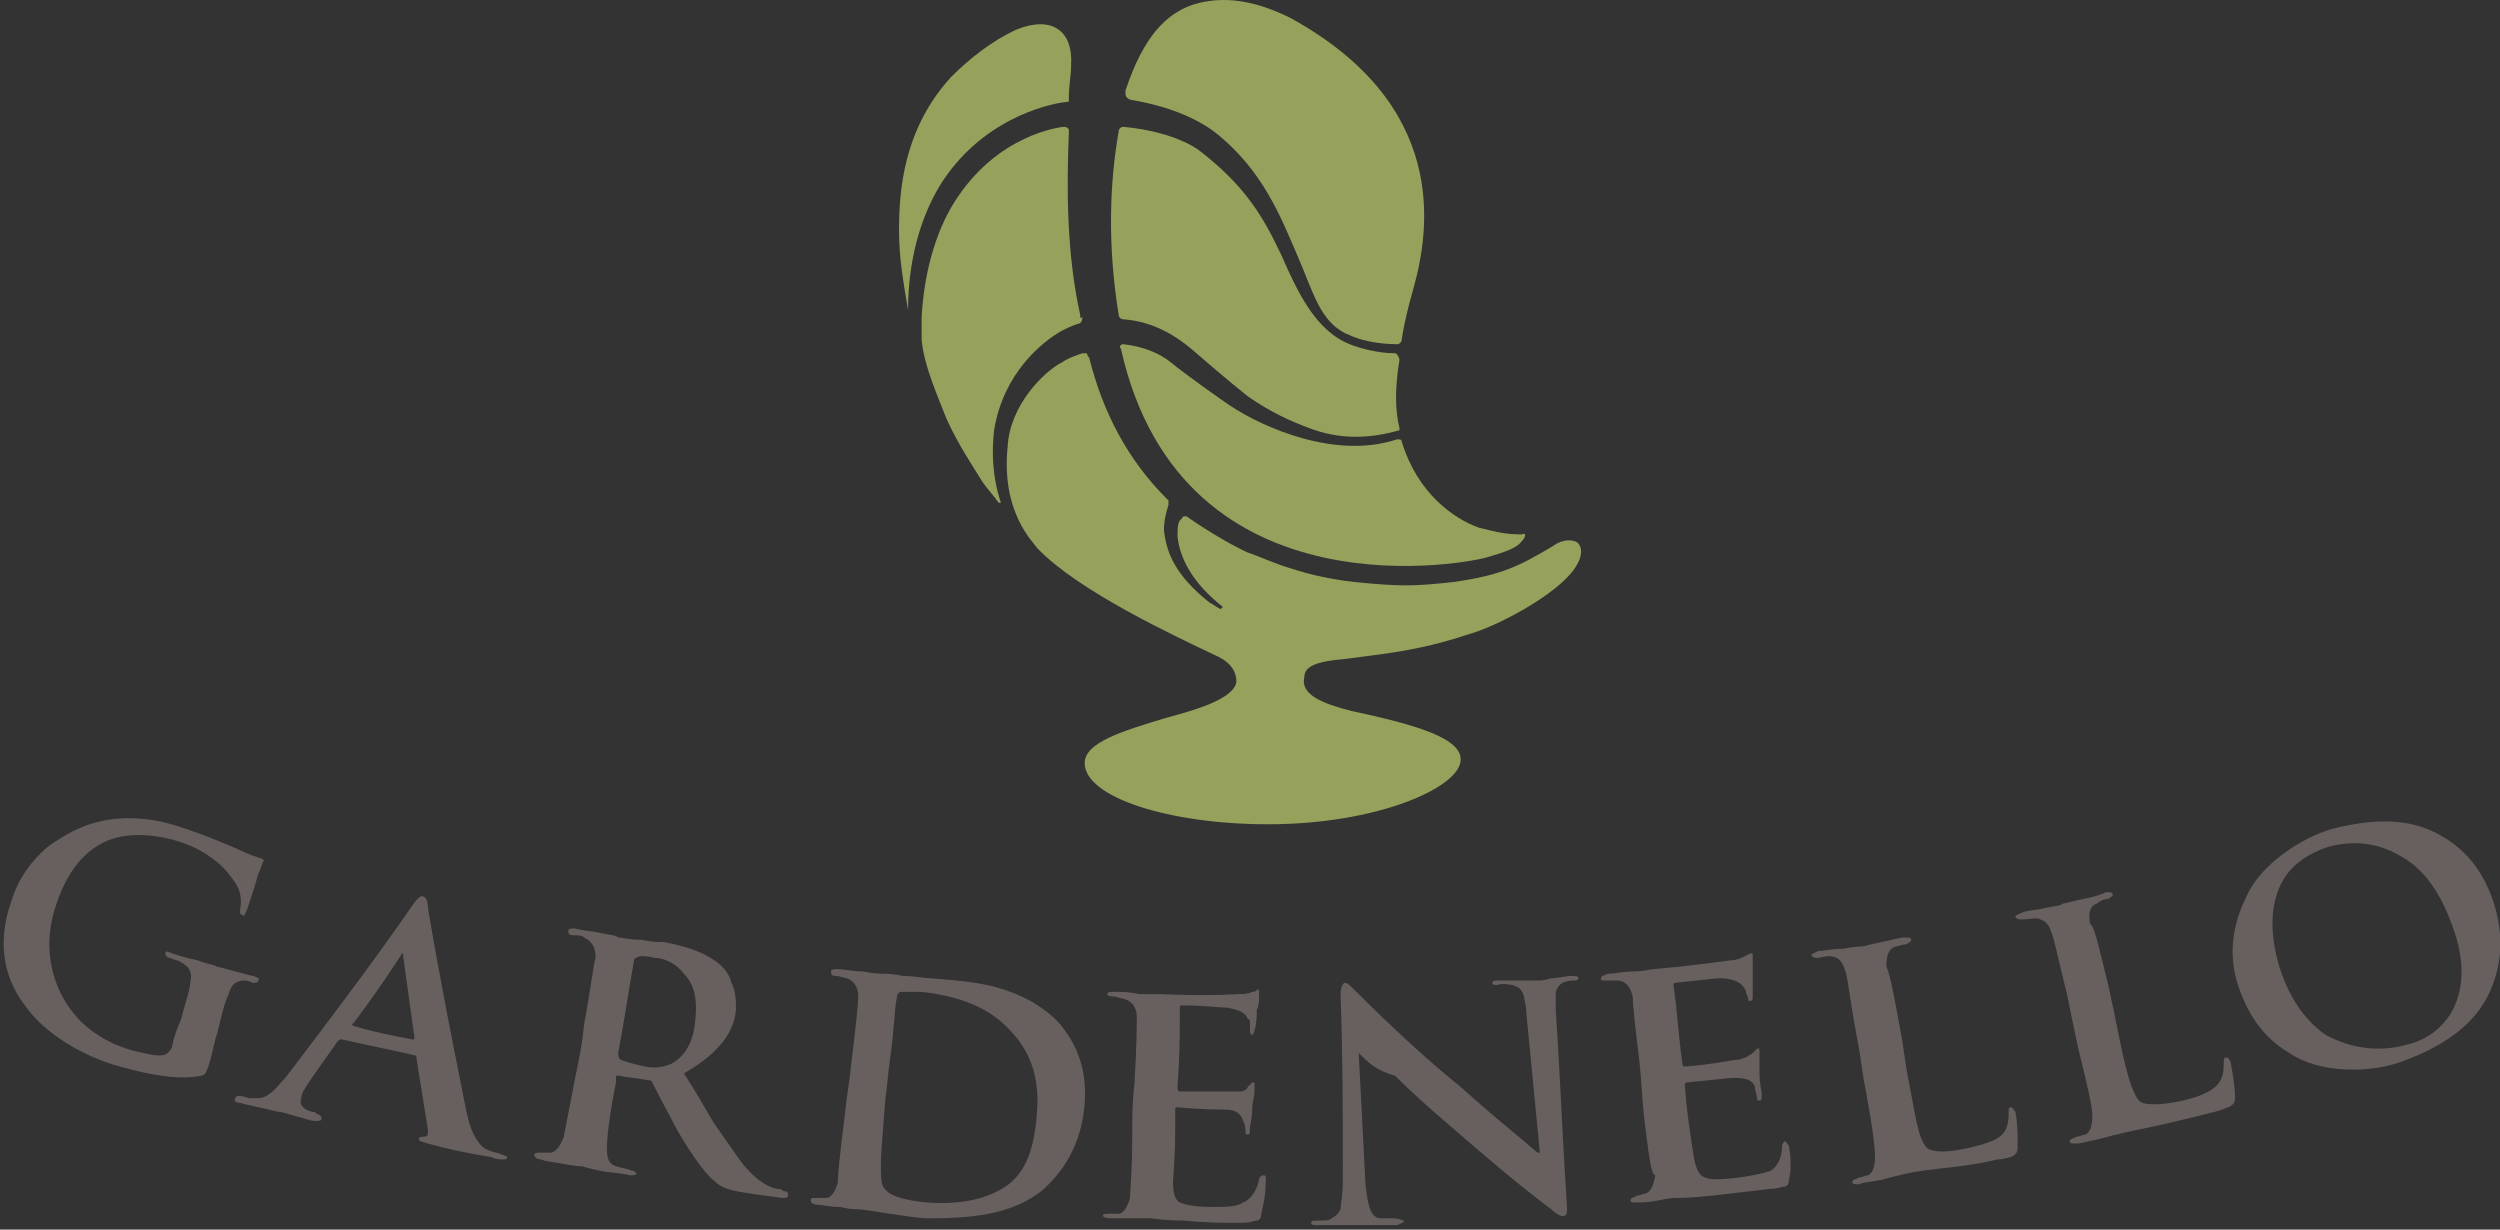 <?xml version="1.0" encoding="utf-8"?>
<!-- Generator: Adobe Illustrator 18.1.1, SVG Export Plug-In . SVG Version: 6.00 Build 0)  -->
<svg version="1.1" id="Layer_1" xmlns="http://www.w3.org/2000/svg" xmlns:xlink="http://www.w3.org/1999/xlink" x="0px" y="0px"
	 viewBox="0 0 110.4 54.3" enable-background="new 0 0 110.4 54.3" xml:space="preserve">
<rect x="0" y="0" width="110.4" height="54.3" fill="#333333" stroke="none"/>
<g>
	<g>
		<g>
			<g>
				<g>
					<path fill="#67605F" d="M9.6,45.6c-0.2,0.6-0.2,0.9-0.4,1.5c-0.1,0.3-0.2,0.4-0.3,0.4c-0.9,0.2-2.2,0-3.6-0.4
						c-1.5-0.4-3.3-1.4-4.2-2.7c-1-1.3-1.2-2.9-0.6-4.6c0.3-1,0.9-1.8,1.6-2.4c0.7-0.5,1.4-0.9,2.2-1.1c1.2-0.3,2.5-0.2,3.9,0.3
						c0.9,0.3,1.6,0.6,2.3,0.9c0.4,0.2,0.7,0.3,1,0.4c0.1,0,0.2,0.1,0.1,0.2c0-0.1,0,0.1-0.2,0.5c-0.1,0.4-0.3,1-0.5,1.6
						c-0.1,0.2-0.1,0.3-0.2,0.2c-0.1,0-0.1-0.1-0.1-0.2c0.1-0.5,0-0.9-0.2-1.2c-0.2-0.3-0.5-0.7-0.9-1c-0.5-0.4-1.1-0.7-1.8-0.9
						c-1.1-0.3-2.1-0.3-2.9,0c-1,0.4-1.8,1.3-2.3,2.8c-0.5,1.4-0.4,2.8,0.2,4c0.6,1.2,1.7,2.1,3.2,2.5c0.8,0.2,1.3,0.3,1.5,0.1
						c0.1-0.1,0.2-0.2,0.2-0.3c0.1-0.5,0.2-0.7,0.4-1.2c0.2-0.8,0.4-1.3,0.4-1.6c0.1-0.4,0-0.7-0.4-0.9c-0.1-0.1-0.3-0.1-0.5-0.2
						c-0.1,0-0.2-0.1-0.2-0.2c0-0.1,0.1-0.1,0.3,0c0.3,0.1,0.6,0.2,1.1,0.3c0.5,0.2,0.8,0.2,0.9,0.3c0.1,0,0.4,0.1,0.8,0.2
						c0.4,0.1,0.7,0.2,0.8,0.2c0.2,0.1,0.3,0.1,0.2,0.2c0,0.1-0.1,0.1-0.2,0.1c-0.1,0-0.2-0.1-0.4-0.1c-0.4,0-0.6,0.2-0.7,0.6
						C9.9,44.3,9.8,44.8,9.6,45.6z"/>
				</g>
			</g>
			<g>
				<g>
					<path fill="#67605F" d="M18.3,46.6c-1.3-0.3-1.9-0.4-3.2-0.7c-0.1,0-0.1,0-0.2,0.1c-0.5,0.7-0.7,1-1.2,1.7
						c-0.2,0.3-0.4,0.6-0.4,0.8c-0.1,0.3,0.1,0.5,0.5,0.6c0.1,0,0.1,0,0.2,0.1c0.1,0,0.2,0.1,0.2,0.2c0,0.1-0.1,0.1-0.3,0.1
						c-0.2,0-0.4-0.1-0.8-0.2c-0.4-0.1-0.6-0.2-0.8-0.2c-0.8-0.2-1.4-0.3-1.7-0.4c-0.2,0-0.3-0.1-0.2-0.2c0-0.1,0.1-0.1,0.2-0.1
						c0.2,0,0.3,0.1,0.5,0.1c0.3,0,0.6,0,0.8-0.2c0.2-0.1,0.4-0.4,0.7-0.7c1.9-2.5,3.8-5,5.6-7.6c0.2-0.3,0.4-0.5,0.5-0.4
						c0.1,0,0.2,0.2,0.2,0.5c0.5,3,1.1,6,1.7,9c0.2,1,0.6,1.6,1,1.7c0.2,0.1,0.4,0.1,0.6,0.2c0.1,0,0.2,0.1,0.2,0.1
						c0,0.1-0.1,0.1-0.2,0.1c-0.1,0-0.3,0-0.5-0.1c-1.2-0.2-2.1-0.4-2.8-0.6c-0.3-0.1-0.4-0.1-0.4-0.2c0-0.1,0.1-0.1,0.2-0.1
						c0.2,0,0.2-0.1,0.2-0.3c-0.2-1.2-0.3-1.9-0.5-3.1C18.4,46.7,18.4,46.6,18.3,46.6z M15.6,45.3c1,0.3,1.6,0.4,2.6,0.6
						c0.1,0,0.1,0,0.1-0.1c-0.2-1.4-0.3-2.2-0.5-3.6c0-0.1,0-0.1,0-0.1c0,0-0.1,0-0.1,0.1c-0.8,1.2-1.2,1.8-2.1,3
						C15.5,45.2,15.5,45.2,15.6,45.3z"/>
				</g>
			</g>
			<g>
				<g>
					<path fill="#67605F" d="M25.4,47.6c0.2-1,0.3-1.4,0.4-2.4c0.3-1.6,0.4-2.6,0.5-2.9c0-0.4-0.1-0.7-0.5-0.9
						c-0.1-0.1-0.3-0.1-0.5-0.1c-0.2,0-0.2-0.1-0.2-0.2c0-0.1,0.1-0.1,0.3-0.1c0.3,0.1,0.7,0.1,1.1,0.2c0.5,0.1,0.7,0.1,0.8,0.2
						c0.2,0,0.5,0.1,1,0.1c0.5,0.1,0.8,0.1,1,0.1c1.1,0.2,1.9,0.5,2.5,1c0.2,0.2,0.4,0.4,0.5,0.8c0.2,0.4,0.2,0.8,0.2,1.2
						c-0.1,1.1-0.9,2-2.3,2.8c0.9,1.4,1.3,2.2,1.4,2.3c0.5,0.7,0.9,1.3,1.2,1.7c0.5,0.6,1,1,1.5,1.1c0.1,0,0.2,0,0.3,0.1
						c0.2,0,0.2,0.1,0.2,0.2c0,0.1-0.1,0.1-0.3,0.1c-0.6-0.1-0.8-0.1-1.4-0.2c-0.7-0.1-1.2-0.2-1.5-0.5c-0.4-0.3-1-1.1-1.7-2.3
						c-0.3-0.6-0.7-1.3-1.1-2.1c0-0.1-0.1-0.1-0.2-0.1c-0.5-0.1-0.8-0.1-1.3-0.2c-0.1,0-0.1,0-0.1,0.1c0,0.1,0,0.1,0,0.2
						c-0.3,1.5-0.4,2.5-0.4,2.9c0,0.5,0.1,0.7,0.4,0.8c0.3,0.1,0.5,0.1,0.7,0.2c0.1,0,0.2,0.1,0.2,0.1c0,0.1-0.1,0.1-0.3,0.1
						c-0.3-0.1-0.8-0.1-1.3-0.2c-0.5-0.1-0.8-0.2-0.8-0.2c-0.1,0-0.3,0-0.8-0.1c-0.5-0.1-0.8-0.1-1-0.2c-0.2,0-0.3-0.1-0.3-0.2
						c0-0.1,0.1-0.1,0.3-0.1c0.1,0,0.3,0,0.4,0c0.2,0,0.4-0.2,0.6-0.7C24.9,50.1,25.1,49.2,25.4,47.6z M28,42.4
						c-0.3,1.7-0.4,2.5-0.7,4.1c0,0.1,0,0.2,0.1,0.3c0.3,0.1,0.6,0.2,1.1,0.3c0.5,0.1,0.8,0,1.1-0.1c0.6-0.3,1-0.9,1.1-1.9
						c0.1-0.9,0-1.6-0.5-2.1c-0.3-0.4-0.8-0.7-1.3-0.7c-0.4-0.1-0.7-0.1-0.8,0C28,42.3,28,42.4,28,42.4z"/>
				</g>
			</g>
			<g>
				<g>
					<path fill="#67605F" d="M37.3,49.3c0.1-1,0.2-1.4,0.3-2.4c0.2-1.6,0.3-2.6,0.3-2.9c0-0.4-0.2-0.7-0.5-0.8
						c-0.1,0-0.3-0.1-0.5-0.1c-0.2,0-0.2-0.1-0.2-0.2c0-0.1,0.1-0.1,0.3-0.1c0.3,0,0.7,0.1,1.1,0.1c0.5,0.1,0.8,0.1,0.9,0.1
						c0.1,0,0.4,0,0.9,0.1c0.5,0,0.9,0.1,1.2,0.1c1.3,0.1,2.2,0.2,2.9,0.4c1.1,0.3,2,0.8,2.7,1.5c0.9,1,1.3,2.2,1.2,3.6
						c-0.1,1.5-0.7,2.8-1.8,3.8c-1.4,1.2-3.4,1.3-5.1,1.3c-0.4,0-1-0.1-1.7-0.2c-0.7-0.1-1.2-0.2-1.4-0.2c-0.1,0-0.4,0-0.8-0.1
						c-0.5,0-0.8-0.1-1-0.1c-0.2,0-0.3-0.1-0.3-0.2c0-0.1,0.1-0.1,0.3-0.1c0.1,0,0.3,0,0.4,0c0.2,0,0.4-0.3,0.5-0.7
						C37,51.8,37.1,50.9,37.3,49.3z M39.3,46.8c-0.1,0.7-0.1,1-0.2,1.7c-0.1,1.4-0.2,2.4-0.2,2.8c0,0.6,0,0.9,0.1,1.1
						c0.2,0.4,0.9,0.6,1.9,0.7c1.4,0.1,2.6-0.1,3.5-0.7c0.9-0.6,1.3-1.7,1.4-3.4c0.1-1.4-0.3-2.6-1.2-3.5c-0.9-1-2.2-1.5-3.9-1.7
						c-0.5,0-0.8,0-0.9,0c-0.1,0-0.2,0.1-0.2,0.3C39.5,44.5,39.5,45.4,39.3,46.8z"/>
				</g>
			</g>
			<g>
				<g>
					<path fill="#67605F" d="M50,50.2c0-1,0-1.5,0.1-2.4c0.1-1.6,0.1-2.6,0.1-2.9c0-0.4-0.2-0.7-0.6-0.8c-0.1,0-0.3-0.1-0.5-0.1
						c-0.2,0-0.2-0.1-0.2-0.1c0-0.1,0.1-0.1,0.3-0.1c0.3,0,0.7,0,1.1,0.1c0.5,0,0.8,0,0.9,0c2.2,0.1,3.4,0,3.5,0
						c0.2,0,0.4,0,0.6-0.1c0.2,0,0.2-0.1,0.2-0.1c0.1,0,0.1,0,0.1,0.1c0,0,0,0.1,0,0.2c0,0.2,0,0.4-0.1,0.6c0,0.2,0,0.6-0.1,0.9
						c0,0.1-0.1,0.2-0.1,0.2c-0.1,0-0.1-0.1-0.1-0.2c0-0.1,0-0.2,0-0.3c0-0.1,0-0.2-0.1-0.2c-0.1-0.3-0.4-0.4-0.9-0.5
						c-0.3,0-1-0.1-2-0.1c-0.1,0-0.1,0-0.1,0.1c0,1.4,0,2.1-0.1,3.5c0,0.1,0,0.2,0.1,0.2c1.3,0,2.1,0,2.3,0c0.2,0,0.3,0,0.4,0
						c0.1,0,0.3-0.1,0.3-0.2c0.1-0.1,0.2-0.2,0.2-0.2c0.1,0,0.1,0,0.1,0.1c0,0,0,0.1,0,0.3c0,0.2-0.1,0.5-0.1,0.7
						c0,0.5-0.1,0.8-0.1,0.9c0,0.2,0,0.3-0.1,0.3c-0.1,0-0.1,0-0.1-0.1c0-0.1,0-0.3-0.1-0.5c-0.1-0.3-0.3-0.5-0.8-0.5
						c-0.3,0-1,0-2.1-0.1c-0.1,0-0.1,0-0.1,0.1c0,1.3,0,1.9-0.1,3.2c0,0.5,0.1,0.8,0.3,0.9c0.2,0.1,0.7,0.2,1.4,0.2
						c0.7,0,1.1,0,1.4-0.2c0.3-0.1,0.6-0.5,0.7-1c0-0.1,0.1-0.2,0.2-0.2c0.1,0,0.1,0.1,0.1,0.2c0,0.6-0.1,1.1-0.2,1.5
						c0,0.2-0.1,0.3-0.2,0.3c-0.1,0-0.3,0.1-0.6,0.1c-0.9,0-1.7,0-2.6-0.1c-0.9,0-1.4-0.1-1.5-0.1c-0.1,0-0.4,0-0.8,0
						c-0.5,0-0.8,0-1,0c-0.2,0-0.3-0.1-0.3-0.1c0-0.1,0.1-0.1,0.3-0.1c0.1,0,0.3,0,0.4,0c0.2,0,0.4-0.3,0.5-0.7
						C49.9,52.7,50,51.7,50,50.2z"/>
				</g>
			</g>
			<g>
				<g>
					<path fill="#67605F" d="M60,46.5c0.1,1.9,0.2,3.9,0.3,5.8c0.1,0.9,0.2,1.4,0.6,1.5c0,0,0.2,0,0.6,0c0.3,0,0.4,0.1,0.5,0.1
						c0,0.1-0.1,0.1-0.3,0.2c-0.4,0-0.8,0-1.2,0c-0.4,0-0.6,0-0.7,0c0,0-0.2,0-0.6,0c-0.4,0-0.7,0-1,0c-0.2,0-0.3,0-0.3-0.1
						c0-0.1,0.1-0.1,0.4-0.1c0.2,0,0.4,0,0.5-0.1c0.2-0.1,0.3-0.2,0.4-0.4c0-0.2,0.1-0.6,0.1-1.3c0-2.7,0-5.4-0.1-8.2
						c0-0.3,0.1-0.5,0.2-0.5c0.1,0,0.2,0.1,0.5,0.4c1.5,1.5,3,2.9,4.6,4.2c1,0.9,2.2,1.9,3.4,2.9c0,0,0,0,0.1,0
						c-0.2-2.1-0.4-4.1-0.6-6.2c0-0.3-0.1-0.6-0.1-0.7c-0.1-0.3-0.2-0.4-0.5-0.5c-0.1,0-0.4-0.1-0.7,0c-0.1,0-0.2,0-0.2-0.1
						c0-0.1,0.1-0.1,0.4-0.1c0.3,0,0.6,0,1,0c0.4,0,0.6,0,0.7,0c0,0,0.2,0,0.5-0.1c0.3,0,0.6-0.1,0.9-0.1c0.2,0,0.3,0,0.3,0.1
						c0,0.1-0.1,0.1-0.2,0.1c-0.5,0-0.7,0.2-0.8,0.5c0,0.2,0,0.4,0,0.8c0.2,2.9,0.3,5.8,0.5,8.7c0,0.3,0,0.4-0.2,0.4
						c-0.1,0-0.3-0.1-0.5-0.3c-1.6-1.2-3.1-2.5-4.6-3.8c-0.7-0.6-1.5-1.3-2.3-2.1C60.8,47.3,60.4,46.9,60,46.5
						C60,46.5,60,46.5,60,46.5z"/>
				</g>
			</g>
			<g>
				<g>
					<path fill="#67605F" d="M72.6,49.3c-0.1-1-0.1-1.4-0.2-2.4c-0.2-1.6-0.3-2.6-0.3-2.9c-0.1-0.4-0.3-0.7-0.7-0.7
						c-0.1,0-0.3,0-0.5,0c-0.2,0-0.2,0-0.2-0.1c0-0.1,0.1-0.1,0.3-0.2c0.3,0,0.7-0.1,1.1-0.1c0.5,0,0.8-0.1,0.9-0.1
						c2.2-0.2,3.4-0.4,3.5-0.4c0.2,0,0.4-0.1,0.6-0.2c0.2-0.1,0.2-0.1,0.2-0.1c0.1,0,0.1,0,0.1,0.1c0,0,0,0.1,0,0.3
						c0,0.2,0,0.4,0,0.6c0,0.2,0,0.6,0,0.9c0,0.1,0,0.2-0.1,0.2c-0.1,0-0.1,0-0.1-0.1c0-0.1-0.1-0.2-0.1-0.3c0-0.1-0.1-0.2-0.1-0.2
						c-0.1-0.2-0.5-0.4-1-0.4c-0.3,0-1,0.1-2,0.2c-0.1,0-0.1,0.1-0.1,0.1c0.2,1.4,0.2,2.1,0.4,3.5c0,0.1,0.1,0.1,0.1,0.1
						c1.3-0.1,2.1-0.3,2.3-0.3c0.2,0,0.3-0.1,0.4-0.1c0.1-0.1,0.2-0.1,0.3-0.2c0.1-0.1,0.2-0.2,0.2-0.2c0.1,0,0.1,0,0.1,0.1
						c0,0,0,0.1,0,0.3c0,0.2,0,0.5,0,0.7c0,0.5,0.1,0.8,0.1,0.9c0,0.2,0,0.3-0.1,0.3c-0.1,0-0.1,0-0.1-0.1c0-0.1-0.1-0.3-0.1-0.5
						c-0.1-0.3-0.4-0.4-0.9-0.4c-0.3,0-1,0.1-2.1,0.2c-0.1,0-0.1,0.1-0.1,0.1c0.1,1.3,0.2,1.9,0.4,3.2c0.1,0.5,0.2,0.8,0.5,0.9
						c0.2,0.1,0.7,0.1,1.5,0c0.7-0.1,1.1-0.2,1.4-0.3c0.3-0.2,0.5-0.6,0.5-1.1c0-0.1,0.1-0.2,0.1-0.2c0.1,0,0.1,0.1,0.2,0.2
						c0.1,0.6,0.1,1.1,0,1.5c0,0.2-0.1,0.3-0.2,0.3c-0.1,0-0.3,0.1-0.6,0.1c-0.9,0.1-1.7,0.2-2.6,0.3c-0.9,0.1-1.4,0.1-1.5,0.1
						c-0.1,0-0.4,0-0.8,0.1c-0.5,0.1-0.8,0.1-1,0.1c-0.2,0-0.3,0-0.3-0.1c0-0.1,0.1-0.1,0.3-0.2c0.1,0,0.3-0.1,0.4-0.1
						c0.2-0.1,0.3-0.3,0.4-0.8C72.9,51.9,72.8,50.9,72.6,49.3z"/>
				</g>
			</g>
			<g>
				<g>
					<path fill="#67605F" d="M83.9,45.4c0.2,1,0.2,1.4,0.4,2.4c0.2,1,0.3,1.7,0.4,2c0.1,0.5,0.3,0.8,0.4,0.9c0.3,0.2,0.9,0.2,1.8,0
						c0.9-0.2,1.4-0.4,1.6-0.7c0.2-0.3,0.2-0.6,0.2-0.9c0-0.1,0-0.2,0.1-0.2c0.1,0,0.1,0.1,0.2,0.2c0.1,0.5,0.1,1.1,0.1,1.6
						c0,0.2-0.1,0.3-0.3,0.4c-0.1,0-0.3,0.1-0.6,0.1c-0.8,0.2-1.6,0.3-2.5,0.4c-0.9,0.1-1.5,0.2-1.8,0.3c-0.1,0-0.4,0.1-0.8,0.2
						c-0.5,0.1-0.8,0.1-1,0.2c-0.2,0-0.3,0-0.3-0.1c0-0.1,0.1-0.1,0.3-0.2c0.1,0,0.3-0.1,0.4-0.1c0.2-0.1,0.3-0.4,0.3-0.8
						c0-0.4-0.1-1.3-0.4-2.9c-0.2-1-0.2-1.4-0.4-2.4c-0.3-1.6-0.4-2.6-0.5-2.9c-0.1-0.3-0.2-0.5-0.4-0.6c-0.2-0.1-0.4-0.1-0.8,0
						c-0.2,0-0.2,0-0.3-0.1c0-0.1,0.1-0.1,0.3-0.2c0.2,0,0.6-0.1,1.1-0.1c0.5-0.1,0.7-0.1,0.8-0.1c0.1,0,0.4-0.1,0.9-0.2
						s0.8-0.2,1-0.2c0.2,0,0.3,0,0.3,0.1c0,0.1-0.1,0.1-0.2,0.2c-0.2,0-0.4,0.1-0.5,0.1c-0.3,0.1-0.4,0.4-0.4,0.9
						C83.4,42.8,83.6,43.7,83.9,45.4z"/>
				</g>
			</g>
			<g>
				<g>
					<path fill="#67605F" d="M93.1,43.5c0.2,0.9,0.3,1.4,0.5,2.4c0.2,1,0.4,1.7,0.5,2c0.2,0.5,0.3,0.7,0.5,0.8
						c0.3,0.1,0.9,0.1,1.8-0.1c0.9-0.2,1.4-0.5,1.6-0.8c0.2-0.3,0.2-0.6,0.2-0.9c0-0.1,0-0.2,0.1-0.2c0.1,0,0.1,0,0.2,0.2
						c0.1,0.5,0.2,1.1,0.2,1.6c0,0.2-0.1,0.3-0.3,0.4c-0.1,0-0.2,0.1-0.6,0.2c-0.8,0.2-1.6,0.4-2.5,0.6c-0.9,0.2-1.5,0.3-1.8,0.4
						c-0.1,0-0.4,0.1-0.8,0.2c-0.5,0.1-0.8,0.2-1,0.2c-0.2,0-0.3,0-0.3-0.1c0-0.1,0.1-0.1,0.3-0.2c0.1,0,0.3-0.1,0.4-0.1
						c0.2-0.1,0.3-0.4,0.3-0.8c0-0.4-0.2-1.3-0.6-2.9c-0.2-0.9-0.3-1.4-0.5-2.4c-0.4-1.6-0.6-2.6-0.7-2.8c-0.1-0.3-0.2-0.5-0.5-0.6
						c-0.2-0.1-0.4,0-0.8,0c-0.2,0-0.2,0-0.3-0.1c0-0.1,0.1-0.1,0.3-0.2c0.2-0.1,0.6-0.1,1-0.2c0.5-0.1,0.7-0.1,0.8-0.2
						c0.1,0,0.4-0.1,0.9-0.2c0.5-0.1,0.8-0.2,1-0.3c0.2,0,0.3,0,0.3,0.1c0,0.1-0.1,0.1-0.2,0.2c-0.2,0-0.4,0.1-0.5,0.2
						c-0.3,0.1-0.4,0.4-0.3,0.9C92.5,40.9,92.7,41.9,93.1,43.5z"/>
				</g>
			</g>
			<g>
				<g>
					<path fill="#67605F" d="M106,46.9c-1.4,0.5-3.6,0.5-4.9-0.4c-1.2-0.7-1.9-1.8-2.3-3.1c-0.4-1.3-0.2-2.6,0.4-3.8
						c0.6-1.4,2.4-2.6,3.8-3c1.6-0.4,3.1-0.5,4.4,0.1c1.3,0.6,2.2,1.6,2.7,3.1c0.5,1.5,0.4,3-0.3,4.3
						C109.1,45.4,107.7,46.3,106,46.9z M106.4,46.1c0.8-0.2,1.4-0.7,1.8-1.3c0.6-1,0.7-2.3,0.1-3.9c-0.5-1.4-1.2-2.5-2.3-3.1
						c-1-0.6-2.1-0.7-3.2-0.4c-0.9,0.3-1.6,0.8-2,1.5c-0.5,0.9-0.6,2.1-0.2,3.6c0.4,1.4,1.1,2.5,2.1,3.2
						C103.8,46.3,105.1,46.5,106.4,46.1z"/>
				</g>
			</g>
		</g>
	</g>
	<g>
		<g>
			<path fill="#96A15C" d="M59.4,29.1c2.3-0.3,3.4-0.4,5.8-1.2c1.4-0.5,3.3-1.6,4.1-2.5c0.1-0.1,0.8-0.9,0.4-1.4
				c-0.2-0.2-0.7-0.2-1.1,0.1c-1.5,0.9-2.3,1.3-4.4,1.6c-1.8,0.2-2.4,0.2-4.4,0c-0.9-0.1-1.9-0.3-2.8-0.6c-0.7-0.2-1.3-0.5-1.9-0.7
				c-0.9-0.4-2.3-1.3-2.7-1.6c-0.1,0-0.1,0-0.1,0c0,0-0.1,0-0.1,0.1C52,23,52,23.3,52,23.7c0.1,0.9,0.6,2,2,3.1c0,0,0,0-0.1,0.1
				c-0.2-0.1-0.3-0.2-0.5-0.3c-1.5-1.2-1.9-2.2-2-3.2c0-0.4,0.1-0.8,0.2-1.1c0-0.1,0-0.1,0-0.2c0,0-0.1-0.1-0.1-0.1
				c-1.7-1.7-2.8-3.8-3.4-6.2c0,0-0.1-0.1-0.1-0.2c-0.1,0-0.2,0-0.2,0c-0.3,0.1-0.6,0.2-0.9,0.4c-0.8,0.4-2.3,1.9-2.4,3.7
				c-0.3,2.9,1.1,4.2,1.3,4.5c1.8,1.9,6.1,3.9,8,4.8c0.6,0.3,0.8,0.7,0.8,1.1c-0.1,0.8-2,1.3-3.1,1.6c-2,0.6-3.6,1.1-3.6,2
				c0,1.5,3.7,2.7,8.1,2.7c4.8,0,8.4-1.6,8.5-2.8c0.1-1-2-1.6-4.8-2.2c-1.2-0.3-2.3-0.7-2.1-1.5C57.6,29.4,58.2,29.2,59.4,29.1z"/>
		</g>
		<g>
			<path fill="#96A15C" d="M67.2,23.6c-0.7,0-1.1-0.1-1.9-0.3c-1.1-0.4-2.7-1.5-3.4-3.8c0-0.1-0.1-0.1-0.2-0.1
				c-2.7,0.9-5.9-0.5-7.4-1.5c-0.3-0.2-2-1.4-2.6-1.9c-0.5-0.4-1.2-0.7-2.1-0.8c-0.1,0-0.2,0.1-0.1,0.2c2.7,12.1,15.7,9.4,16.2,9.2
				c0.7-0.2,1.3-0.4,1.5-0.7C67.4,23.7,67.4,23.5,67.2,23.6z"/>
		</g>
		<g>
			<path fill="#96A15C" d="M53.6,5.8c2.2,1.7,3,3.9,3.7,5.5c0.7,1.6,1,3,2.3,3.5c0.4,0.2,1.2,0.4,2.1,0.4c0.1,0,0.2-0.1,0.2-0.2
				c0.1-0.7,0.3-1.5,0.5-2.2c0.8-2.8,1.5-8.2-5.4-12C55.4,0,54-0.2,52.7,0.2c-1.2,0.4-2.2,1.4-3,3.8c0,0,0,0.1,0,0.1
				c0,0.1,0,0.2,0.2,0.3C51.1,4.6,52.5,5,53.6,5.8z"/>
		</g>
		<g>
			<path fill="#96A15C" d="M61.8,15.9c0-0.1-0.1-0.3-0.2-0.3c-0.7,0-1.5-0.2-2-0.4c-1.5-0.6-2.3-2.3-3-3.9c-0.8-1.7-1.6-3.1-3.7-4.7
				c-0.9-0.6-2.2-0.9-3.3-1c-0.1,0-0.2,0.1-0.2,0.2c-0.4,2.3-0.5,5,0,8.1c0,0.1,0.1,0.2,0.2,0.2c1.4,0.1,2.4,0.8,3,1.3
				c0.7,0.6,1.5,1.3,2.5,2.1c1,0.7,1.9,1.1,2.7,1.4c1.3,0.5,2.6,0.5,4,0.1c0,0,0,0,0-0.1C61.6,18.1,61.6,17.1,61.8,15.9z"/>
		</g>
		<g>
			<path fill="#96A15C" d="M47.7,13.9c-0.6-2.7-0.6-5.6-0.5-8c0,0,0-0.1,0-0.2c-0.1-0.1-0.2-0.1-0.2-0.1c-0.1,0-3,0.3-4.9,3.4
				c-0.8,1.3-1.3,3.1-1.4,5c0,0.4,0,0.6,0,1c0.1,1.2,0.8,2.7,1.1,3.5c0.5,1.1,1.1,2,1.6,2.8c0.2,0.3,0.5,0.6,0.7,0.9
				c0,0,0.1,0,0.1,0c-0.4-1.2-0.4-2.3-0.3-3.2c0.4-2.5,2.1-3.9,3-4.4c0.2-0.1,0.4-0.2,0.7-0.3c0.1,0,0.2-0.1,0.2-0.3
				C47.7,14.1,47.7,14,47.7,13.9z"/>
		</g>
		<g>
			<path fill="#96A15C" d="M41.5,8.2c1.8-2.9,4.7-3.6,5.6-3.7c0.1,0,0.1,0,0.1-0.1c0,0,0-0.1,0-0.1c0-0.5,0.1-1,0.1-1.4
				c0.1-1.6-0.9-2.2-2.4-1.6c-1.1,0.5-2.1,1.3-2.9,2.1c-2.1,2.3-2.3,5-2.3,6.8c0,1.2,0.2,2.3,0.4,3.5C40.1,11.6,40.6,9.7,41.5,8.2z"
				/>
		</g>
		<g>
			<path fill="none" stroke="#FFFFFF" stroke-width="6.595590e-002" stroke-miterlimit="10" d="M48.3,13.5"/>
		</g>
	</g>
</g>
</svg>
